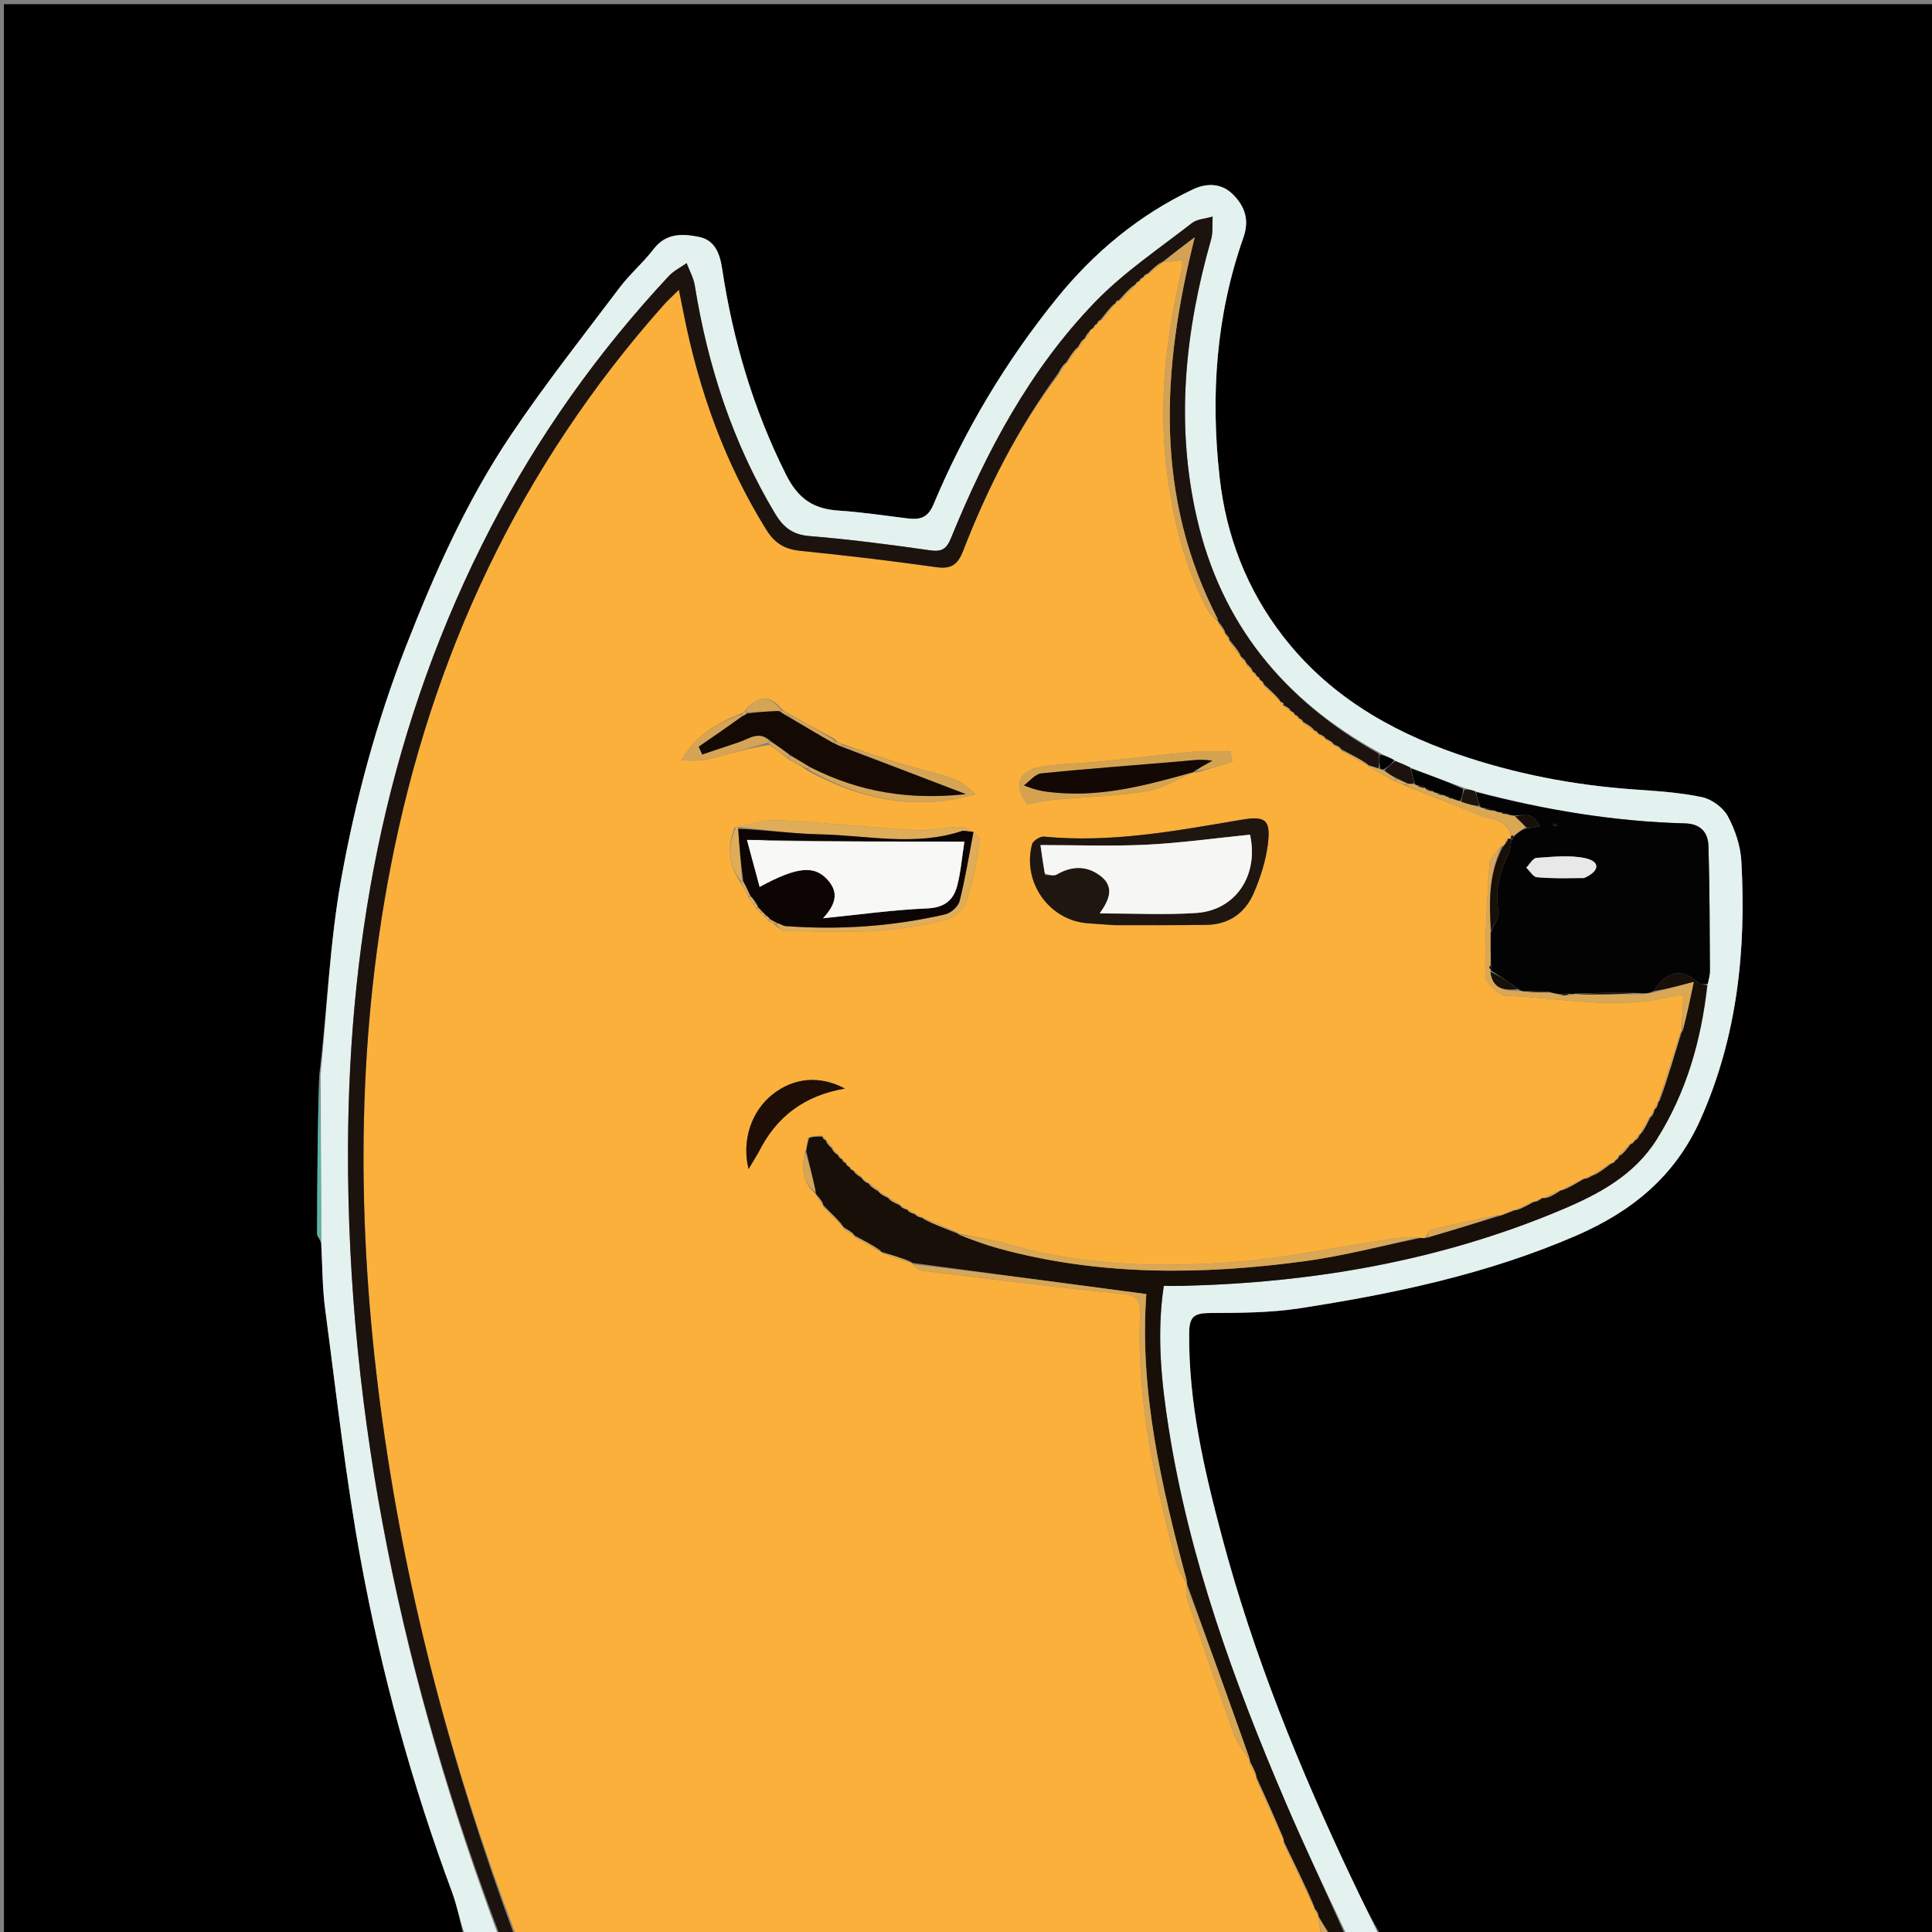 <svg version="1.1" id="Layer_1" xmlns="http://www.w3.org/2000/svg" xmlns:xlink="http://www.w3.org/1999/xlink" x="0px" y="0px"
	 width="100%" viewBox="0 0 500 500" enable-background="new 0 0 500 500" xml:space="preserve">
<rect x="0" y="0" width="500" height="500" fill="#808080" stroke="none"/>
<path fill="#000000" opacity="1" stroke="none" 
	d="
M120,501 
	C80.343,501 40.686,501 1.022,501 
	C1.015,334.384 1.015,167.768 1.015,1.076 
	C167.575,1.076 334.15,1.076 500.862,1.076 
	C500.862,167.667 500.862,334.333 500.862,501 
	C453.244,501 405.589,501 357.283,500.691 
	C354.37,495.674 352.089,490.977 349.85,486.259 
	C336.291,457.681 324.413,428.433 316.274,397.83 
	C311.669,380.516 307.566,363.04 307.752,344.874 
	C307.794,340.803 309.06,339.834 312.928,339.81 
	C320.713,339.762 328.596,339.774 336.258,338.595 
	C360.751,334.826 384.94,329.726 407.855,319.803 
	C422.236,313.576 433.509,304.504 440.116,289.643 
	C449.645,268.211 451.933,245.83 450.658,222.853 
	C450.439,218.89 449.041,214.725 447.142,211.22 
	C445.927,208.978 442.99,206.832 440.475,206.302 
	C434.707,205.085 428.736,204.722 422.826,204.304 
	C407.171,203.195 391.891,200.248 377.064,195.121 
	C359.313,188.981 343.605,179.659 331.967,164.565 
	C322.657,152.489 317.335,138.748 315.633,123.524 
	C313.271,102.396 314.7,81.651 321.769,61.542 
	C323.435,56.801 322.094,53.403 319.167,50.403 
	C316.278,47.442 312.435,47.256 308.705,49.025 
	C294.79,55.624 283.132,65.317 273.568,77.122 
	C260.411,93.362 249.676,111.255 241.576,130.581 
	C240.044,134.236 237.844,134.542 234.674,134.142 
	C228.793,133.401 222.915,132.537 217.007,132.14 
	C210.491,131.701 206.567,129.121 203.404,122.805 
	C194.912,105.85 189.682,88.069 186.871,69.461 
	C186.283,65.574 184.98,62.134 180.905,61.318 
	C176.697,60.475 172.391,60.242 169.174,64.452 
	C166.486,67.97 163.027,70.902 160.361,74.434 
	C150.784,87.125 140.907,99.63 132.063,112.822 
	C120.728,129.729 112.471,148.292 105.071,167.248 
	C97.454,186.761 92.005,206.939 88.316,227.43 
	C85.317,244.086 84.657,261.162 82.613,278.292 
	C82.188,292.119 82.095,305.705 82.076,319.292 
	C82.075,319.953 82.72,320.616 83.088,321.727 
	C83.446,327.789 83.436,333.447 84.176,339.005 
	C87.057,360.649 89.449,382.394 93.383,403.853 
	C98.743,433.085 106.618,461.733 116.981,489.65 
	C118.338,493.304 119.011,497.211 120,501 
z"/>
<path fill="#FAB03A" opacity="1" stroke="none" 
	d="
M342,501 
	C272.646,501 203.292,501 133.473,500.613 
	C116.535,456.059 104.599,410.744 98.46,363.954 
	C92.35,317.38 92.108,270.909 101.034,224.626 
	C111.609,169.797 134.47,120.898 171.699,78.989 
	C172.804,77.745 174.056,76.631 175.699,75 
	C176.27,77.85 176.63,79.643 176.989,81.437 
	C180.939,101.207 187.626,119.901 198.331,137.108 
	C200.494,140.584 203.065,142.138 207.075,142.545 
	C218.842,143.741 230.596,145.129 242.308,146.78 
	C246.199,147.329 247.868,146.141 249.264,142.539 
	C255.54,126.346 263.392,110.951 274.021,96.851 
	C274.887,95.844 275.374,94.843 275.904,93.905 
	C275.948,93.969 275.825,93.875 276.197,93.875 
	C277.347,92.542 278.125,91.209 278.934,89.923 
	C278.965,89.969 278.866,89.917 279.217,89.886 
	C279.908,89.122 280.247,88.389 280.66,87.683 
	C280.733,87.711 280.599,87.669 280.916,87.63 
	C281.489,87.044 281.745,86.498 282.072,85.735 
	C282.303,85.243 282.536,85.059 283.103,84.863 
	C283.532,84.438 283.699,84.116 283.877,83.842 
	C283.886,83.891 283.789,83.872 284.058,83.792 
	C284.488,83.39 284.648,83.067 284.835,82.829 
	C284.862,82.913 284.752,82.775 285.122,82.81 
	C286.494,81.434 287.496,80.023 288.532,78.613 
	C288.566,78.613 288.607,78.557 288.895,78.57 
	C289.325,78.258 289.467,77.933 289.733,77.646 
	C289.858,77.684 289.631,77.557 289.996,77.66 
	C291.469,76.406 292.577,75.048 293.813,73.699 
	C293.941,73.708 293.684,73.726 293.967,73.694 
	C294.428,73.347 294.605,73.032 294.812,72.774 
	C294.841,72.832 294.723,72.78 295,72.731 
	C295.462,72.374 295.647,72.066 295.848,71.808 
	C295.864,71.858 295.765,71.823 296.037,71.774 
	C296.514,71.432 296.718,71.139 296.934,70.895 
	C296.945,70.944 296.862,70.887 297.243,70.922 
	C298.678,69.888 299.732,68.818 300.905,67.804 
	C301.024,67.859 300.779,67.771 301.153,67.841 
	C302.996,67.705 304.464,67.5 305.925,67.296 
	C305.925,68.194 306.056,68.888 305.906,69.516 
	C301.823,86.69 299.77,103.975 301.965,121.662 
	C303.552,134.448 306.559,146.737 312.666,158.142 
	C313.231,159.197 314.429,159.911 315.244,160.877 
	C315.155,160.97 315.295,160.753 315.21,161.125 
	C315.805,162.296 316.484,163.095 317.108,163.928 
	C317.052,163.963 317.124,163.853 317.105,164.183 
	C317.514,164.924 317.942,165.336 318.233,165.875 
	C318.097,166.002 318.347,165.725 318.247,166.105 
	C319.161,167.608 320.176,168.733 321.129,169.918 
	C321.068,169.979 321.154,169.829 321.134,170.161 
	C321.575,170.821 322.035,171.149 322.511,171.521 
	C322.525,171.565 322.601,171.618 322.466,171.959 
	C322.972,172.796 323.613,173.294 324.207,173.829 
	C324.16,173.868 324.179,173.748 324.234,174.025 
	C324.599,174.487 324.909,174.674 325.171,174.878 
	C325.123,174.897 325.123,174.795 325.189,175.062 
	C325.545,175.536 325.835,175.743 326.085,175.952 
	C326.045,175.953 326.058,175.875 326.133,176.129 
	C326.485,176.587 326.762,176.791 327.017,176.998 
	C326.996,177.001 327.015,176.962 327.002,177.338 
	C328.462,178.98 329.935,180.245 331.363,181.534 
	C331.318,181.558 331.414,181.591 331.407,181.887 
	C331.737,182.311 332.074,182.44 332.201,182.686 
	C331.991,182.804 332.395,182.541 332.402,182.867 
	C332.96,183.451 333.509,183.71 334.032,183.983 
	C334.004,183.997 334.017,183.937 334.118,184.183 
	C334.518,184.6 334.818,184.772 335.079,184.951 
	C335.04,184.959 335.053,184.881 335.148,185.139 
	C335.557,185.561 335.872,185.725 336.138,185.898 
	C336.088,185.907 336.101,185.807 336.189,186.076 
	C336.605,186.498 336.934,186.651 337.195,186.809 
	C337.128,186.814 337.234,186.73 337.209,187.098 
	C338.151,187.96 339.117,188.454 340.05,188.967 
	C340.018,188.985 340.029,188.911 340.139,189.161 
	C340.568,189.564 340.887,189.717 341.148,189.881 
	C341.091,189.891 341.104,189.776 341.212,190.068 
	C341.874,190.582 342.43,190.803 342.991,191.012 
	C342.998,191 342.976,191.018 343.035,191.355 
	C343.83,192.013 344.565,192.333 345.22,192.741 
	C345.14,192.828 345.248,192.617 345.319,192.939 
	C345.972,193.471 346.554,193.682 347.086,193.924 
	C347.036,193.954 347.096,193.852 347.1,194.224 
	C349.425,195.715 351.747,196.835 354.041,197.977 
	C354.012,197.999 354.035,197.93 354.073,198.281 
	C356.392,199.775 358.674,200.917 361.178,202.292 
	C362.218,202.736 363.037,202.948 364.075,203.433 
	C370.537,206.134 376.826,208.453 383.003,211.036 
	C385.962,212.274 390.149,211.8 391.07,216.428 
	C391.043,216.624 391.023,217.019 390.834,217.025 
	C390.646,217.031 390.272,217.086 390.075,217.097 
	C389.768,217.175 389.562,217.244 389.564,217.308 
	C389.57,217.545 389.644,217.78 389.627,218.212 
	C389.413,218.654 389.206,218.832 388.579,218.997 
	C387.267,220.503 385.587,221.903 385.487,223.409 
	C384.842,233.139 384.241,242.898 384.401,252.634 
	C384.431,254.432 387.942,257.628 389.941,257.705 
	C404.059,258.248 418.202,261.482 432.342,257.946 
	C433.378,257.687 434.468,257.643 435.67,257.48 
	C435.488,261 435.328,264.086 435.153,267.127 
	C435.138,267.081 435.234,267.089 434.908,267.26 
	C432.793,273.354 431.004,279.278 429.195,285.154 
	C429.177,285.106 429.277,285.128 428.969,285.252 
	C428.521,285.986 428.38,286.594 428.162,287.12 
	C428.085,287.038 428.27,287.167 427.968,287.282 
	C427.495,287.99 427.325,288.582 427.115,289.11 
	C427.076,289.046 427.197,289.135 426.829,289.145 
	C425.848,290.562 425.234,291.968 424.584,293.407 
	C424.548,293.44 424.518,293.533 424.185,293.5 
	C423.618,294.037 423.385,294.607 423.116,295.133 
	C423.08,295.09 423.191,295.111 422.927,295.179 
	C422.456,295.533 422.248,295.819 422.037,296.066 
	C422.033,296.027 422.104,296.063 421.752,296.081 
	C420.624,297.105 419.848,298.111 419.057,299.08 
	C419.041,299.043 419.122,299.046 418.869,299.16 
	C418.47,299.601 418.325,299.928 418.167,300.204 
	C418.154,300.154 418.255,300.182 417.979,300.226 
	C417.49,300.56 417.276,300.849 417.052,301.094 
	C417.043,301.048 417.122,301.095 416.726,301.057 
	C414.955,302.099 413.58,303.18 412.102,304.215 
	C411.998,304.17 412.218,304.225 411.895,304.17 
	C411.055,304.444 410.537,304.772 410.021,305.063 
	C410.021,305.026 410.09,305.057 409.721,305.042 
	C407.576,306.043 405.799,307.059 404.015,308.042 
	C404.008,308.008 404.069,308.041 403.718,308.029 
	C402.238,308.663 401.109,309.31 399.786,309.997 
	C399.594,310.037 399.201,310.056 398.877,310.059 
	C398.037,310.396 397.522,310.731 397.007,311.034 
	C397.006,311.003 397.06,311.034 396.679,311.012 
	C394.902,311.741 393.505,312.493 392.092,313.196 
	C392.076,313.148 392.172,313.179 391.785,313.108 
	C390.442,313.538 389.487,314.037 388.466,314.571 
	C388.401,314.604 388.257,314.625 387.874,314.441 
	C381.74,315.579 375.977,316.86 370.254,318.294 
	C369.724,318.427 369.44,319.54 368.842,320.356 
	C368.324,320.468 368.005,320.421 367.217,320.266 
	C364.931,320.246 363.092,320.184 361.302,320.448 
	C346.741,322.594 332.254,325.76 317.618,326.749 
	C298.901,328.014 280.088,327.46 261.759,322.203 
	C257.196,320.894 252.458,320.196 247.858,319.198 
	C247.915,319.178 247.852,319.283 247.761,318.929 
	C244.705,317.463 241.739,316.352 238.821,315.219 
	C238.869,315.197 238.855,315.301 238.732,314.99 
	C237.995,314.536 237.38,314.393 236.818,314.224 
	C236.871,314.199 236.836,314.31 236.732,313.997 
	C236.032,313.502 235.435,313.32 234.881,313.121 
	C234.923,313.104 234.926,313.194 234.797,312.907 
	C234.097,312.422 233.526,312.223 232.974,312.01 
	C232.994,311.995 232.981,312.043 232.933,311.69 
	C231.883,310.921 230.883,310.505 229.926,310.061 
	C229.969,310.033 229.926,310.128 229.893,309.769 
	C229.107,309.14 228.353,308.869 227.553,308.564 
	C227.507,308.53 227.407,308.474 227.538,308.1 
	C226.686,307.258 225.702,306.79 224.771,306.213 
	C224.824,306.103 224.771,306.341 224.668,306.025 
	C224.174,305.534 223.783,305.358 223.269,305.171 
	C223.146,305.159 223.058,304.929 223.002,304.607 
	C222.271,303.871 221.598,303.456 220.955,303.025 
	C220.987,303.01 220.977,303.079 220.871,302.833 
	C220.458,302.416 220.152,302.246 219.891,302.071 
	C219.936,302.065 219.925,302.154 219.844,301.895 
	C219.469,301.439 219.175,301.243 218.92,301.044 
	C218.959,301.042 218.95,301.119 218.864,300.866 
	C218.49,300.418 218.201,300.224 217.948,300.023 
	C217.984,300.018 217.969,300.088 217.879,299.839 
	C217.499,299.402 217.209,299.214 216.954,299.018 
	C216.989,299.011 216.959,299.076 216.945,298.749 
	C216.455,298.134 215.979,297.848 215.478,297.514 
	C215.453,297.466 215.376,297.392 215.521,297.052 
	C215.024,296.213 214.381,295.715 213.779,295.184 
	C213.821,295.15 213.823,295.257 213.769,294.98 
	C213.408,294.509 213.101,294.316 212.85,294.114 
	C212.907,294.103 212.893,294.218 212.791,293.928 
	C211.503,293.82 210.317,294.003 209.082,294.561 
	C208.916,295.936 208.797,296.937 208.354,298.046 
	C207.379,302.23 207.566,306.06 211.114,308.923 
	C211.056,308.956 211.133,308.847 211.087,309.216 
	C211.737,310.362 212.433,311.139 213.081,311.954 
	C213.034,311.994 213.097,311.888 213.057,312.263 
	C214.804,314.277 216.592,315.915 218.326,317.641 
	C218.271,317.728 218.432,317.6 218.353,317.978 
	C219.257,318.823 220.241,319.29 221.124,319.764 
	C221.025,319.77 221.225,319.735 221.198,320.1 
	C223.472,321.628 225.774,322.791 228.044,323.97 
	C228.012,323.986 228.021,323.915 228.181,324.243 
	C230.94,325.339 233.54,326.107 236.096,326.902 
	C236.054,326.929 236.077,326.831 236.225,327.186 
	C237.045,327.987 237.679,328.746 238.394,328.833 
	C255.63,330.926 272.855,333.159 290.135,334.824 
	C294.165,335.212 295.222,336.331 295.059,340.112 
	C294.101,362.264 298.868,383.614 304.521,404.809 
	C305.005,406.623 306.314,408.216 307.194,409.918 
	C307.148,409.924 307.176,409.836 307.104,410.259 
	C307.065,411.674 306.861,412.747 307.167,413.646 
	C311.153,425.375 315.116,437.113 319.327,448.761 
	C320.219,451.228 322.079,453.345 323.48,455.648 
	C323.465,455.674 323.495,455.725 323.344,456.079 
	C323.867,457.589 324.542,458.745 325.166,459.918 
	C325.115,459.936 325.163,459.839 325.098,460.244 
	C327.378,465.77 329.722,470.891 332.167,476.091 
	C332.267,476.171 332.223,476.423 332.163,476.844 
	C334.825,482.792 337.546,488.319 340.201,493.879 
	C340.135,493.913 340.219,493.791 340.17,494.119 
	C340.497,494.924 340.874,495.4 341.196,495.89 
	C341.142,495.904 341.2,495.807 341.132,496.19 
	C341.376,498.049 341.688,499.525 342,501 
M196.138,235.497 
	C196.346,235.743 196.589,235.947 197.132,236.507 
	C197.343,236.749 197.587,236.951 198.133,237.507 
	C198.345,237.748 198.591,237.947 199.256,238.531 
	C199.78,238.751 200.305,238.971 201.129,239.889 
	C201.828,240.257 202.525,240.938 203.228,240.945 
	C211.145,241.024 219.082,241.344 226.973,240.89 
	C232.885,240.549 238.809,239.478 244.576,238.1 
	C246.646,237.605 249.264,235.6 249.915,233.697 
	C251.702,228.469 252.852,222.964 253.567,217.48 
	C253.696,216.492 250.611,214.156 248.91,214.049 
	C245.16,213.815 241.317,215.108 237.563,214.888 
	C225.507,214.18 213.484,212.88 201.426,212.231 
	C197.945,212.044 194.387,213.28 190.141,214.159 
	C188.075,219.141 188.541,223.818 191.926,228.855 
	C192.566,229.952 193.205,231.049 193.992,232.695 
	C194.315,233.145 194.637,233.595 195.188,234.459 
	C195.376,234.717 195.606,234.929 196.138,235.497 
M204.304,196.642 
	C205.847,197.452 207.39,198.263 209.319,199.648 
	C222.917,206.9 237.081,210.04 252.473,205.528 
	C250.639,203.688 248.676,202.213 246.467,201.44 
	C242.596,200.086 238.553,199.232 234.621,198.042 
	C229.101,196.371 223.617,194.583 217.71,192.457 
	C217.194,192.245 216.679,192.033 215.933,191.178 
	C211.991,189.073 208.048,186.968 203.709,184.469 
	C203.204,184.24 202.699,184.01 201.953,183.089 
	C198.556,179.275 195.654,180.541 192.551,184.194 
	C192.293,184.38 192.07,184.601 191.153,184.942 
	C185.201,187.336 179.872,190.537 176.408,196.674 
	C179.204,197.024 181.821,196.864 184.321,196.236 
	C189.199,195.012 194.012,193.525 199.051,192.789 
	C200.682,193.882 202.313,194.974 204.304,196.642 
M309.669,199.934 
	C312.745,199.008 315.822,198.082 318.898,197.156 
	C318.76,196.261 318.622,195.365 318.483,194.47 
	C315.371,194.47 312.239,194.237 309.152,194.515 
	C301.247,195.228 293.367,196.216 285.468,197 
	C280.196,197.523 274.864,197.593 269.64,198.396 
	C263.483,199.342 262.198,203.402 265.808,208.115 
	C268.27,207.707 270.48,207.199 272.719,206.994 
	C280.792,206.252 288.946,206.056 296.923,204.751 
	C301.062,204.074 304.892,201.504 308.937,199.837 
	C308.937,199.837 308.866,199.796 309.669,199.934 
M288.806,239.468 
	C296.623,239.437 304.442,239.463 312.258,239.356 
	C318.02,239.277 322.213,236.294 324.428,231.221 
	C326.194,227.174 327.59,222.787 328.131,218.424 
	C328.919,212.075 327.424,211.112 321.262,212.154 
	C304.359,215.011 287.486,218.214 270.175,216.509 
	C269.187,216.411 267.338,217.594 267.099,218.501 
	C264.51,228.295 271.502,238.155 281.396,238.933 
	C283.554,239.102 285.715,239.233 288.806,239.468 
M196.442,297.994 
	C200.91,288.948 208.176,283.52 218.66,281.724 
	C212.138,278.212 205.382,278.916 199.944,283.225 
	C194.437,287.587 191.908,295.14 193.726,302.569 
	C194.627,301.067 195.36,299.844 196.442,297.994 
z"/>
<path fill="#E3F1EF" opacity="1" stroke="none" 
	d="
M82.96,278.052 
	C84.657,261.162 85.317,244.086 88.316,227.43 
	C92.005,206.939 97.454,186.761 105.071,167.248 
	C112.471,148.292 120.728,129.729 132.063,112.822 
	C140.907,99.63 150.784,87.125 160.361,74.434 
	C163.027,70.902 166.486,67.97 169.174,64.452 
	C172.391,60.242 176.697,60.475 180.905,61.318 
	C184.98,62.134 186.283,65.574 186.871,69.461 
	C189.682,88.069 194.912,105.85 203.404,122.805 
	C206.567,129.121 210.491,131.701 217.007,132.14 
	C222.915,132.537 228.793,133.401 234.674,134.142 
	C237.844,134.542 240.044,134.236 241.576,130.581 
	C249.676,111.255 260.411,93.362 273.568,77.122 
	C283.132,65.317 294.79,55.624 308.705,49.025 
	C312.435,47.256 316.278,47.442 319.167,50.403 
	C322.094,53.403 323.435,56.801 321.769,61.542 
	C314.7,81.651 313.271,102.396 315.633,123.524 
	C317.335,138.748 322.657,152.489 331.967,164.565 
	C343.605,179.659 359.313,188.981 377.064,195.121 
	C391.891,200.248 407.171,203.195 422.826,204.304 
	C428.736,204.722 434.707,205.085 440.475,206.302 
	C442.99,206.832 445.927,208.978 447.142,211.22 
	C449.041,214.725 450.439,218.89 450.658,222.853 
	C451.933,245.83 449.645,268.211 440.116,289.643 
	C433.509,304.504 422.236,313.576 407.855,319.803 
	C384.94,329.726 360.751,334.826 336.258,338.595 
	C328.596,339.774 320.713,339.762 312.928,339.81 
	C309.06,339.834 307.794,340.803 307.752,344.874 
	C307.566,363.04 311.669,380.516 316.274,397.83 
	C324.413,428.433 336.291,457.681 349.85,486.259 
	C352.089,490.977 354.37,495.674 356.816,500.691 
	C354.3,501 351.6,501 348.488,500.635 
	C342.972,489.07 337.648,477.964 332.804,466.653 
	C319.408,435.374 307.791,403.503 302.462,369.702 
	C300.549,357.572 299.304,345.364 301.187,332.789 
	C302.958,332.789 304.434,332.82 305.909,332.785 
	C339.843,331.975 372.816,326.304 404.237,313.05 
	C413.822,309.007 422.921,304.136 428.732,294.923 
	C436.435,282.71 440.284,269.231 441.966,254.589 
	C442.26,253.195 442.535,252.207 442.528,251.221 
	C442.454,240.458 442.478,229.691 442.145,218.936 
	C442.038,215.5 440.171,213.198 436.095,213.092 
	C417.741,212.616 399.747,209.601 381.753,204.779 
	C380.67,204.393 379.835,204.217 378.701,203.832 
	C373.992,202.05 369.584,200.477 364.968,198.64 
	C363.514,197.904 362.268,197.433 360.811,196.713 
	C359.406,195.958 358.211,195.451 356.818,194.668 
	C332.176,181.136 316.032,161.416 309.75,134.066 
	C304.157,109.712 306.663,85.765 313.417,62.02 
	C313.951,60.143 313.709,58.046 313.828,56.052 
	C312.011,56.595 309.83,56.67 308.436,57.757 
	C299.937,64.382 290.828,70.474 283.397,78.168 
	C266.522,95.64 255.258,116.838 246.151,139.186 
	C245.003,142.002 243.826,142.871 240.707,142.424 
	C230.322,140.937 219.903,139.585 209.452,138.73 
	C205.053,138.37 202.662,136.39 200.553,132.861 
	C189.633,114.589 183.174,94.792 179.806,73.872 
	C179.486,71.885 178.418,70.018 177.697,68.096 
	C176.143,69.206 174.348,70.091 173.071,71.459 
	C154.789,91.054 139.384,112.707 127.033,136.498 
	C100.906,186.821 90.264,240.778 90.063,297.026 
	C89.81,367.505 104.452,435.217 129,501 
	C126.3,501 123.6,501 120.45,501 
	C119.011,497.211 118.338,493.304 116.981,489.65 
	C106.618,461.733 98.743,433.085 93.383,403.853 
	C89.449,382.394 87.057,360.649 84.176,339.005 
	C83.436,333.447 83.446,327.789 83.144,321.235 
	C83.105,306.213 83.032,292.133 82.96,278.052 
z"/>
<path fill="#1C130E" opacity="1" stroke="none" 
	d="
M129.4,501 
	C104.452,435.217 89.81,367.505 90.063,297.026 
	C90.264,240.778 100.906,186.821 127.033,136.498 
	C139.384,112.707 154.789,91.054 173.071,71.459 
	C174.348,70.091 176.143,69.206 177.697,68.096 
	C178.418,70.018 179.486,71.885 179.806,73.872 
	C183.174,94.792 189.633,114.589 200.553,132.861 
	C202.662,136.39 205.053,138.37 209.452,138.73 
	C219.903,139.585 230.322,140.937 240.707,142.424 
	C243.826,142.871 245.003,142.002 246.151,139.186 
	C255.258,116.838 266.522,95.64 283.397,78.168 
	C290.828,70.474 299.937,64.382 308.436,57.757 
	C309.83,56.67 312.011,56.595 313.828,56.052 
	C313.709,58.046 313.951,60.143 313.417,62.02 
	C306.663,85.765 304.157,109.712 309.75,134.066 
	C316.032,161.416 332.176,181.136 356.811,195.059 
	C357.007,196.766 357.013,197.807 356.701,198.831 
	C355.601,198.52 354.818,198.225 354.035,197.93 
	C354.035,197.93 354.012,197.999 353.842,197.706 
	C351.479,196.225 349.288,195.039 347.096,193.852 
	C347.096,193.852 347.036,193.954 346.939,193.664 
	C346.311,193.122 345.78,192.869 345.248,192.617 
	C345.248,192.617 345.14,192.828 345.074,192.486 
	C344.331,191.769 343.654,191.394 342.976,191.018 
	C342.976,191.018 342.998,191 342.834,190.763 
	C342.148,190.276 341.626,190.026 341.104,189.776 
	C341.104,189.776 341.091,189.891 341.043,189.628 
	C340.672,189.213 340.351,189.062 340.029,188.911 
	C340.029,188.911 340.018,188.985 339.907,188.691 
	C338.942,187.841 338.088,187.286 337.234,186.73 
	C337.234,186.73 337.128,186.814 337.098,186.549 
	C336.746,186.125 336.424,185.966 336.101,185.807 
	C336.101,185.807 336.088,185.907 336.044,185.64 
	C335.684,185.209 335.369,185.045 335.053,184.881 
	C335.053,184.881 335.04,184.959 335.002,184.689 
	C334.648,184.258 334.333,184.097 334.017,183.937 
	C334.017,183.937 334.004,183.997 333.92,183.716 
	C333.356,183.137 332.875,182.839 332.395,182.541 
	C332.395,182.541 331.991,182.804 332.112,182.455 
	C332.038,181.812 331.765,181.64 331.414,181.591 
	C331.414,181.591 331.318,181.558 331.241,181.248 
	C329.781,179.612 328.398,178.287 327.015,176.962 
	C327.015,176.962 326.996,177.001 326.955,176.737 
	C326.629,176.274 326.344,176.074 326.058,175.875 
	C326.058,175.875 326.045,175.953 326.016,175.684 
	C325.699,175.209 325.411,175.002 325.123,174.795 
	C325.123,174.795 325.123,174.897 325.089,174.619 
	C324.763,174.143 324.471,173.946 324.179,173.748 
	C324.179,173.748 324.16,173.868 324.142,173.552 
	C323.616,172.696 323.109,172.157 322.601,171.618 
	C322.601,171.618 322.525,171.565 322.421,171.259 
	C321.929,170.579 321.542,170.204 321.154,169.829 
	C321.154,169.829 321.068,169.979 321.059,169.604 
	C320.149,168.062 319.248,166.894 318.347,165.725 
	C318.347,165.725 318.097,166.002 318.176,165.583 
	C317.878,164.726 317.501,164.29 317.124,163.853 
	C317.124,163.853 317.052,163.963 317.06,163.618 
	C316.477,162.432 315.886,161.593 315.295,160.753 
	C315.295,160.753 315.155,160.97 315.186,160.515 
	C298.776,128.554 300.544,95.798 309.201,61.395 
	C305.724,64.027 303.251,65.899 300.779,67.771 
	C300.779,67.771 301.024,67.859 300.594,67.882 
	C299.063,68.899 297.963,69.893 296.862,70.887 
	C296.862,70.887 296.945,70.944 296.67,70.96 
	C296.185,71.259 295.975,71.541 295.765,71.823 
	C295.765,71.823 295.864,71.858 295.589,71.883 
	C295.116,72.199 294.92,72.49 294.723,72.78 
	C294.723,72.78 294.841,72.832 294.558,72.855 
	C294.079,73.161 293.881,73.443 293.684,73.726 
	C293.684,73.726 293.941,73.708 293.514,73.807 
	C291.934,75.124 290.783,76.34 289.631,77.557 
	C289.631,77.557 289.858,77.684 289.504,77.729 
	C288.857,77.957 288.676,78.218 288.607,78.557 
	C288.607,78.557 288.566,78.613 288.254,78.749 
	C286.879,80.181 285.816,81.478 284.752,82.775 
	C284.752,82.775 284.862,82.913 284.58,82.926 
	C284.129,83.25 283.959,83.561 283.789,83.872 
	C283.789,83.872 283.886,83.891 283.618,83.947 
	C283.18,84.324 283.011,84.645 282.842,84.966 
	C282.536,85.059 282.303,85.243 281.809,85.86 
	C281.184,86.691 280.891,87.18 280.599,87.669 
	C280.599,87.669 280.733,87.711 280.395,87.815 
	C279.66,88.585 279.263,89.251 278.866,89.917 
	C278.866,89.917 278.965,89.969 278.643,90.065 
	C277.49,91.398 276.658,92.636 275.825,93.875 
	C275.825,93.875 275.948,93.969 275.626,94.061 
	C274.75,95.055 274.195,95.956 273.641,96.857 
	C263.392,110.951 255.54,126.346 249.264,142.539 
	C247.868,146.141 246.199,147.329 242.308,146.78 
	C230.596,145.129 218.842,143.741 207.075,142.545 
	C203.065,142.138 200.494,140.584 198.331,137.108 
	C187.626,119.901 180.939,101.207 176.989,81.437 
	C176.63,79.643 176.27,77.85 175.699,75 
	C174.056,76.631 172.804,77.745 171.699,78.989 
	C134.47,120.898 111.609,169.797 101.034,224.626 
	C92.108,270.909 92.35,317.38 98.46,363.954 
	C104.599,410.744 116.535,456.059 133.004,500.613 
	C131.933,501 130.867,501 129.4,501 
z"/>
<path fill="#180F09" opacity="1" stroke="none" 
	d="
M441.815,254.994 
	C440.284,269.231 436.435,282.71 428.732,294.923 
	C422.921,304.136 413.822,309.007 404.237,313.05 
	C372.816,326.304 339.843,331.975 305.909,332.785 
	C304.434,332.82 302.958,332.789 301.187,332.789 
	C299.304,345.364 300.549,357.572 302.462,369.702 
	C307.791,403.503 319.408,435.374 332.804,466.653 
	C337.648,477.964 342.972,489.07 348.038,500.635 
	C346.933,501 345.867,501 344.281,500.69 
	C342.908,498.855 342.054,497.331 341.2,495.807 
	C341.2,495.807 341.142,495.904 341.173,495.585 
	C340.876,494.775 340.548,494.283 340.219,493.791 
	C340.219,493.791 340.135,493.913 340.149,493.514 
	C337.516,487.551 334.869,481.987 332.223,476.423 
	C332.223,476.423 332.267,476.171 332.146,475.717 
	C329.737,470.121 327.45,464.98 325.163,459.839 
	C325.163,459.839 325.115,459.936 325.152,459.583 
	C324.624,458.062 324.059,456.894 323.495,455.725 
	C323.495,455.725 323.465,455.674 323.427,455.28 
	C317.984,439.87 312.58,424.853 307.176,409.836 
	C307.176,409.836 307.148,409.924 307.206,409.512 
	C300.52,384.544 294.85,359.831 296.666,334.909 
	C276.18,332.177 256.129,329.504 236.077,326.831 
	C236.077,326.831 236.054,326.929 235.877,326.62 
	C233.14,325.512 230.581,324.713 228.021,323.915 
	C228.021,323.915 228.012,323.986 227.891,323.667 
	C225.588,322.144 223.407,320.94 221.225,319.735 
	C221.225,319.735 221.025,319.77 220.977,319.5 
	C220.098,318.686 219.265,318.143 218.432,317.6 
	C218.432,317.6 218.271,317.728 218.182,317.356 
	C216.428,315.286 214.763,313.587 213.097,311.888 
	C213.097,311.888 213.034,311.994 213.029,311.644 
	C212.393,310.479 211.763,309.663 211.133,308.847 
	C211.133,308.847 211.056,308.956 211.075,308.536 
	C210.289,304.723 209.484,301.33 208.679,297.937 
	C208.797,296.937 208.916,295.936 209.455,294.452 
	C210.882,294.051 211.888,294.135 212.893,294.218 
	C212.893,294.218 212.907,294.103 212.928,294.378 
	C213.241,294.854 213.532,295.056 213.823,295.257 
	C213.823,295.257 213.821,295.15 213.844,295.46 
	C214.37,296.311 214.873,296.852 215.376,297.392 
	C215.376,297.392 215.453,297.466 215.58,297.768 
	C216.124,298.405 216.541,298.74 216.959,299.076 
	C216.959,299.076 216.989,299.011 217.028,299.28 
	C217.367,299.728 217.668,299.908 217.969,300.088 
	C217.969,300.088 217.984,300.018 218.019,300.286 
	C218.353,300.743 218.651,300.931 218.95,301.119 
	C218.95,301.119 218.959,301.042 218.996,301.308 
	C219.33,301.768 219.627,301.961 219.925,302.154 
	C219.925,302.154 219.936,302.065 219.982,302.33 
	C220.344,302.757 220.661,302.918 220.977,303.079 
	C220.977,303.079 220.987,303.01 221.068,303.3 
	C221.785,304.036 222.422,304.482 223.058,304.929 
	C223.058,304.929 223.146,305.159 223.408,305.459 
	C224.037,305.952 224.404,306.146 224.771,306.341 
	C224.771,306.341 224.824,306.103 224.918,306.469 
	C225.811,307.382 226.609,307.928 227.407,308.474 
	C227.407,308.474 227.507,308.53 227.719,308.797 
	C228.596,309.418 229.261,309.773 229.926,310.128 
	C229.926,310.128 229.969,310.033 230.082,310.337 
	C231.123,311.109 232.052,311.576 232.981,312.043 
	C232.981,312.043 232.994,311.995 233.127,312.272 
	C233.815,312.764 234.371,312.979 234.926,313.194 
	C234.926,313.194 234.923,313.104 235.036,313.384 
	C235.711,313.879 236.273,314.095 236.836,314.31 
	C236.836,314.31 236.871,314.199 236.994,314.476 
	C237.696,314.936 238.276,315.119 238.855,315.301 
	C238.855,315.301 238.869,315.197 239.028,315.499 
	C242.075,316.962 244.963,318.122 247.852,319.283 
	C247.852,319.283 247.915,319.178 248.096,319.469 
	C251.59,320.857 254.863,322.103 258.224,323.029 
	C284.373,330.236 310.903,329.979 337.475,326.416 
	C347.633,325.053 357.621,322.426 367.687,320.375 
	C368.005,320.421 368.324,320.468 369.245,320.366 
	C375.984,318.354 382.12,316.489 388.257,314.625 
	C388.257,314.625 388.401,314.604 388.77,314.435 
	C390.149,313.903 391.161,313.541 392.172,313.179 
	C392.172,313.179 392.076,313.148 392.448,313.192 
	C394.233,312.502 395.646,311.768 397.06,311.034 
	C397.06,311.034 397.006,311.003 397.337,311.022 
	C398.18,310.713 398.69,310.385 399.201,310.056 
	C399.201,310.056 399.594,310.037 400.127,310.08 
	C401.796,309.428 402.932,308.735 404.069,308.041 
	C404.069,308.041 404.008,308.008 404.376,308.024 
	C406.526,307.046 408.308,306.052 410.09,305.057 
	C410.09,305.057 410.021,305.026 410.336,305.034 
	C411.172,304.77 411.695,304.498 412.218,304.225 
	C412.218,304.225 411.998,304.17 412.434,304.155 
	C414.287,303.125 415.705,302.11 417.122,301.095 
	C417.122,301.095 417.043,301.048 417.322,301.036 
	C417.819,300.743 418.037,300.462 418.255,300.182 
	C418.255,300.182 418.154,300.154 418.421,300.099 
	C418.833,299.712 418.977,299.379 419.122,299.046 
	C419.122,299.046 419.041,299.043 419.383,299.016 
	C420.518,298.014 421.311,297.038 422.104,296.063 
	C422.104,296.063 422.033,296.027 422.301,295.99 
	C422.777,295.673 422.984,295.392 423.191,295.111 
	C423.191,295.111 423.08,295.09 423.378,295.027 
	C423.957,294.487 424.237,294.01 424.518,293.533 
	C424.518,293.533 424.548,293.44 424.83,293.223 
	C425.807,291.715 426.502,290.425 427.197,289.135 
	C427.197,289.135 427.076,289.046 427.363,288.939 
	C427.857,288.277 428.064,287.722 428.27,287.167 
	C428.27,287.167 428.085,287.038 428.405,286.94 
	C428.91,286.27 429.093,285.699 429.277,285.128 
	C429.277,285.128 429.177,285.106 429.479,284.94 
	C431.599,278.879 433.416,272.984 435.234,267.089 
	C435.234,267.089 435.138,267.081 435.431,266.861 
	C436.587,262.521 437.45,258.401 438.345,254.127 
	C434.485,255.14 431.232,255.995 427.996,256.49 
	C431.325,251.066 435.376,250.475 439.562,254.345 
	C440.074,254.819 441.052,254.79 441.815,254.994 
z"/>
<path fill="#D6A555" opacity="1" stroke="none" 
	d="
M341.132,496.19 
	C342.054,497.331 342.908,498.855 343.881,500.69 
	C343.556,501 343.111,501 342.333,501 
	C341.688,499.525 341.376,498.049 341.132,496.19 
z"/>
<path fill="#5BB5A6" opacity="1" stroke="none" 
	d="
M82.613,278.292 
	C83.032,292.133 83.105,306.213 83.121,320.786 
	C82.72,320.616 82.075,319.953 82.076,319.292 
	C82.095,305.705 82.188,292.119 82.613,278.292 
z"/>
<path fill="#1F160F" opacity="1" stroke="none" 
	d="
M288.34,239.425 
	C285.715,239.233 283.554,239.102 281.396,238.933 
	C271.502,238.155 264.51,228.295 267.099,218.501 
	C267.338,217.594 269.187,216.411 270.175,216.509 
	C287.486,218.214 304.359,215.011 321.262,212.154 
	C327.424,211.112 328.919,212.075 328.131,218.424 
	C327.59,222.787 326.194,227.174 324.428,231.221 
	C322.213,236.294 318.02,239.277 312.258,239.356 
	C304.442,239.463 296.623,239.437 288.34,239.425 
M270.509,226.469 
	C271.525,226.434 272.744,226.753 273.521,226.305 
	C277.379,224.08 281.174,223.966 284.73,226.624 
	C288.487,229.431 287.174,232.818 284.59,236.384 
	C293.416,236.384 301.553,236.821 309.623,236.274 
	C319.818,235.583 325.824,226.496 323.508,216.004 
	C314.622,216.901 305.728,218.156 296.794,218.601 
	C287.757,219.052 278.681,218.7 269.274,218.7 
	C269.704,221.74 269.983,223.708 270.509,226.469 
z"/>
<path fill="#DFAC58" opacity="1" stroke="none" 
	d="
M190.864,213.863 
	C194.387,213.28 197.945,212.044 201.426,212.231 
	C213.484,212.88 225.507,214.18 237.563,214.888 
	C241.317,215.108 245.16,213.815 248.91,214.049 
	C250.611,214.156 253.696,216.492 253.567,217.48 
	C252.852,222.964 251.702,228.469 249.915,233.697 
	C249.264,235.6 246.646,237.605 244.576,238.1 
	C238.809,239.478 232.885,240.549 226.973,240.89 
	C219.082,241.344 211.145,241.024 203.228,240.945 
	C202.525,240.938 201.828,240.257 201.03,239.481 
	C200.932,239.073 201.036,238.956 201.455,239.005 
	C202.319,239.266 202.754,239.633 203.213,239.668 
	C217.156,240.71 230.977,239.776 244.598,236.643 
	C246.076,236.303 247.991,234.609 248.345,233.201 
	C249.817,227.353 250.768,221.373 251.939,215.288 
	C249.96,215.12 249.409,214.915 248.974,215.06 
	C236.779,219.112 224.399,216.169 212.114,215.921 
	C205.107,215.78 198.117,214.75 191.056,214.055 
	C190.992,213.991 190.864,213.863 190.864,213.863 
z"/>
<path fill="#D5A350" opacity="1" stroke="none" 
	d="
M308.863,199.789 
	C304.892,201.504 301.062,204.074 296.923,204.751 
	C288.946,206.056 280.792,206.252 272.719,206.994 
	C270.48,207.199 268.27,207.707 265.808,208.115 
	C262.198,203.402 263.483,199.342 269.64,198.396 
	C274.864,197.593 280.196,197.523 285.468,197 
	C293.367,196.216 301.247,195.228 309.152,194.515 
	C312.239,194.237 315.371,194.47 318.483,194.47 
	C318.622,195.365 318.76,196.261 318.898,197.156 
	C315.822,198.082 312.745,199.008 309.5,199.615 
	C310.806,198.492 312.281,197.69 313.756,196.887 
	C310.847,196.351 308.334,196.8 305.801,197.017 
	C293.7,198.052 281.582,198.92 269.501,200.143 
	C267.912,200.304 266.496,202.167 265,203.242 
	C268.42,204.727 270.983,204.949 273.547,205.172 
	C285.755,206.234 297.315,203.054 308.863,199.789 
z"/>
<path fill="#D6A555" opacity="1" stroke="none" 
	d="
M236.225,327.186 
	C256.129,329.504 276.18,332.177 296.666,334.909 
	C294.85,359.831 300.52,384.544 307.252,409.506 
	C306.314,408.216 305.005,406.623 304.521,404.809 
	C298.868,383.614 294.101,362.264 295.059,340.112 
	C295.222,336.331 294.165,335.212 290.135,334.824 
	C272.855,333.159 255.63,330.926 238.394,328.833 
	C237.679,328.746 237.045,327.987 236.225,327.186 
z"/>
<path fill="#DAA755" opacity="1" stroke="none" 
	d="
M367.217,320.266 
	C357.621,322.426 347.633,325.053 337.475,326.416 
	C310.903,329.979 284.373,330.236 258.224,323.029 
	C254.863,322.103 251.59,320.857 248.038,319.488 
	C252.458,320.196 257.196,320.894 261.759,322.203 
	C280.088,327.46 298.901,328.014 317.618,326.749 
	C332.254,325.76 346.741,322.594 361.302,320.448 
	C363.092,320.184 364.931,320.246 367.217,320.266 
z"/>
<path fill="#D3A256" opacity="1" stroke="none" 
	d="
M301.153,67.841 
	C303.251,65.899 305.724,64.027 309.201,61.395 
	C300.544,95.798 298.776,128.554 315.276,160.422 
	C314.429,159.911 313.231,159.197 312.666,158.142 
	C306.559,146.737 303.552,134.448 301.965,121.662 
	C299.77,103.975 301.823,86.69 305.906,69.516 
	C306.056,68.888 305.925,68.194 305.925,67.296 
	C304.464,67.5 302.996,67.705 301.153,67.841 
z"/>
<path fill="#1F0E05" opacity="1" stroke="none" 
	d="
M196.267,298.308 
	C195.36,299.844 194.627,301.067 193.726,302.569 
	C191.908,295.14 194.437,287.587 199.944,283.225 
	C205.382,278.916 212.138,278.212 218.66,281.724 
	C208.176,283.52 200.91,288.948 196.267,298.308 
z"/>
<path fill="#DAA755" opacity="1" stroke="none" 
	d="
M427.979,256.849 
	C431.232,255.995 434.485,255.14 438.345,254.127 
	C437.45,258.401 436.587,262.521 435.446,266.906 
	C435.328,264.086 435.488,261 435.67,257.48 
	C434.468,257.643 433.378,257.687 432.342,257.946 
	C418.202,261.482 404.059,258.248 389.941,257.705 
	C387.942,257.628 384.431,254.432 384.401,252.634 
	C384.241,242.898 384.842,233.139 385.487,223.409 
	C385.587,221.903 387.267,220.503 388.492,219.361 
	C385.151,226.415 385.417,233.688 385.779,241.419 
	C385.745,244.465 385.804,247.079 385.706,249.849 
	C385.512,250.147 385.412,250.312 385.453,250.426 
	C385.544,250.682 385.707,250.912 385.876,251.074 
	C385.911,250.996 385.806,251.131 385.719,251.514 
	C386.317,256.182 389.541,256.34 393.116,256.481 
	C393.947,256.594 394.522,256.571 395.499,256.677 
	C397.593,256.822 399.285,256.837 401.332,256.955 
	C402.422,257.146 403.156,257.233 404.037,257.545 
	C404.84,257.684 405.497,257.599 406.406,257.474 
	C406.977,257.337 407.298,257.24 408.014,257.332 
	C413.635,257.422 418.859,257.323 424.474,257.294 
	C425.903,257.192 426.941,257.021 427.979,256.849 
z"/>
<path fill="#D5A454" opacity="1" stroke="none" 
	d="
M218.118,192.846 
	C223.617,194.583 229.101,196.371 234.621,198.042 
	C238.553,199.232 242.596,200.086 246.467,201.44 
	C248.676,202.213 250.639,203.688 252.473,205.528 
	C237.081,210.04 222.917,206.9 209.25,199.211 
	C209.181,198.774 209.427,198.474 209.769,198.586 
	C222.462,205.068 235.517,207.077 249.975,205.523 
	C238.714,201.209 228.272,197.208 217.903,193.118 
	C217.975,193.028 218.118,192.846 218.118,192.846 
z"/>
<path fill="#D5A454" opacity="1" stroke="none" 
	d="
M198.853,192.147 
	C194.012,193.525 189.199,195.012 184.321,196.236 
	C181.821,196.864 179.204,197.024 176.408,196.674 
	C179.872,190.537 185.201,187.336 191.59,184.984 
	C192.027,185.025 192.176,185.192 191.968,185.459 
	C188.118,188.23 184.476,190.732 180.834,193.235 
	C181.129,193.909 181.425,194.582 181.72,195.255 
	C184.905,194.189 188.085,193.111 191.275,192.062 
	C193.889,191.202 196.458,188.927 199.13,191.849 
	C199.038,191.949 198.853,192.147 198.853,192.147 
z"/>
<path fill="#D6A555" opacity="1" stroke="none" 
	d="
M307.104,410.259 
	C312.58,424.853 317.984,439.87 323.441,455.255 
	C322.079,453.345 320.219,451.228 319.327,448.761 
	C315.116,437.113 311.153,425.375 307.167,413.646 
	C306.861,412.747 307.065,411.674 307.104,410.259 
z"/>
<path fill="#DAA755" opacity="1" stroke="none" 
	d="
M391.096,216.233 
	C390.149,211.8 385.962,212.274 383.003,211.036 
	C376.826,208.453 370.537,206.134 364.153,203.341 
	C364.011,202.975 364.166,202.79 364.475,202.812 
	C365.192,202.867 365.6,202.9 366.151,203.047 
	C366.293,203.161 366.657,203.171 366.874,203.413 
	C367.713,203.805 368.335,203.954 368.965,204.057 
	C368.973,204.011 368.913,204.083 369.096,204.318 
	C369.85,204.677 370.42,204.801 371.145,205.045 
	C371.3,205.164 371.692,205.162 371.918,205.39 
	C372.761,205.736 373.378,205.854 374.131,206.085 
	C374.267,206.197 374.62,206.177 374.786,206.387 
	C375.296,206.656 375.638,206.715 376.288,206.917 
	C377.038,207.133 377.482,207.206 378.178,207.5 
	C379.951,208.11 381.47,208.499 383.195,208.998 
	C383.4,209.108 383.863,209.074 384.122,209.287 
	C385.252,209.653 386.123,209.805 387.215,210.087 
	C387.769,210.221 388.104,210.226 388.641,210.439 
	C389.222,210.68 389.6,210.714 390.285,210.864 
	C391.028,211.005 391.463,211.031 392.122,211.293 
	C393.235,212.365 394.124,213.201 394.708,214.118 
	C393.609,214.858 392.815,215.517 391.789,216.179 
	C391.557,216.182 391.096,216.233 391.096,216.233 
z"/>
<path fill="#180F09" opacity="1" stroke="none" 
	d="
M385.871,240.987 
	C385.417,233.688 385.151,226.415 388.855,219.305 
	C389.206,218.832 389.413,218.654 389.832,218.017 
	C390.16,217.446 390.216,217.266 390.272,217.086 
	C390.272,217.086 390.646,217.031 390.891,217.063 
	C391.136,217.096 391.247,217.173 391.174,217.553 
	C390.918,218.892 390.932,219.947 390.52,220.795 
	C388.208,225.563 386.783,230.363 387.833,235.828 
	C388.129,237.365 386.576,239.257 385.871,240.987 
z"/>
<path fill="#DAA755" opacity="1" stroke="none" 
	d="
M387.874,314.441 
	C382.12,316.489 375.984,318.354 369.444,320.208 
	C369.44,319.54 369.724,318.427 370.254,318.294 
	C375.977,316.86 381.74,315.579 387.874,314.441 
z"/>
<path fill="#D6A555" opacity="1" stroke="none" 
	d="
M332.163,476.844 
	C334.869,481.987 337.516,487.551 340.215,493.481 
	C337.546,488.319 334.825,482.792 332.163,476.844 
z"/>
<path fill="#DAA755" opacity="1" stroke="none" 
	d="
M434.908,267.26 
	C433.416,272.984 431.599,278.879 429.498,284.988 
	C431.004,279.278 432.793,273.354 434.908,267.26 
z"/>
<path fill="#D6A555" opacity="1" stroke="none" 
	d="
M325.098,460.244 
	C327.45,464.98 329.737,470.121 332.046,475.637 
	C329.722,470.891 327.378,465.77 325.098,460.244 
z"/>
<path fill="#DFAC58" opacity="1" stroke="none" 
	d="
M191.826,228.156 
	C188.541,223.818 188.075,219.141 190.502,214.011 
	C190.864,213.863 190.992,213.991 190.992,214.443 
	C191.361,219.237 191.73,223.579 192.03,227.98 
	C191.962,228.039 191.826,228.156 191.826,228.156 
z"/>
<path fill="#D5A454" opacity="1" stroke="none" 
	d="
M204.106,184.864 
	C208.048,186.968 211.991,189.073 215.957,191.605 
	C215.98,192.032 215.799,192.245 215.451,192.179 
	C211.322,189.835 207.542,187.556 203.849,185.175 
	C203.935,185.072 204.106,184.864 204.106,184.864 
z"/>
<path fill="#D5A454" opacity="1" stroke="none" 
	d="
M192.964,183.967 
	C195.654,180.541 198.556,179.275 202.005,183.514 
	C202.058,183.94 201.92,184.097 201.546,184.006 
	C198.59,184.105 196.007,184.297 193.309,184.357 
	C193.195,184.227 192.964,183.967 192.964,183.967 
z"/>
<path fill="#D6A555" opacity="1" stroke="none" 
	d="
M208.354,298.046 
	C209.484,301.33 210.289,304.723 211.133,308.503 
	C207.566,306.06 207.379,302.23 208.354,298.046 
z"/>
<path fill="#DAA755" opacity="1" stroke="none" 
	d="
M247.761,318.929 
	C244.963,318.122 242.075,316.962 238.98,315.521 
	C241.739,316.352 244.705,317.463 247.761,318.929 
z"/>
<path fill="#DAA755" opacity="1" stroke="none" 
	d="
M347.1,194.224 
	C349.288,195.039 351.479,196.225 353.87,197.683 
	C351.747,196.835 349.425,195.715 347.1,194.224 
z"/>
<path fill="#D6A555" opacity="1" stroke="none" 
	d="
M213.057,312.263 
	C214.763,313.587 216.428,315.286 218.237,317.269 
	C216.592,315.915 214.804,314.277 213.057,312.263 
z"/>
<path fill="#DAA755" opacity="1" stroke="none" 
	d="
M354.073,198.281 
	C354.818,198.225 355.601,198.52 356.867,198.957 
	C357.351,199.1 357.766,199.142 357.956,199.392 
	C359.246,200.245 360.344,200.847 361.321,201.602 
	C361.199,201.754 360.956,202.059 360.956,202.059 
	C358.674,200.917 356.392,199.775 354.073,198.281 
z"/>
<path fill="#D6A555" opacity="1" stroke="none" 
	d="
M221.198,320.1 
	C223.407,320.94 225.588,322.144 227.923,323.651 
	C225.774,322.791 223.472,321.628 221.198,320.1 
z"/>
<path fill="#D6A555" opacity="1" stroke="none" 
	d="
M228.181,324.243 
	C230.581,324.713 233.14,325.512 235.919,326.593 
	C233.54,326.107 230.94,325.339 228.181,324.243 
z"/>
<path fill="#D5A454" opacity="1" stroke="none" 
	d="
M203.945,196.067 
	C202.313,194.974 200.682,193.882 198.952,192.468 
	C198.853,192.147 199.038,191.949 199.439,191.958 
	C201.395,193.128 202.95,194.29 204.365,195.605 
	C204.224,195.759 203.945,196.067 203.945,196.067 
z"/>
<path fill="#DAA755" opacity="1" stroke="none" 
	d="
M327.002,177.338 
	C328.398,178.287 329.781,179.612 331.286,181.224 
	C329.935,180.245 328.462,178.98 327.002,177.338 
z"/>
<path fill="#DAA755" opacity="1" stroke="none" 
	d="
M409.721,305.042 
	C408.308,306.052 406.526,307.046 404.383,308.058 
	C405.799,307.059 407.576,306.043 409.721,305.042 
z"/>
<path fill="#D3A256" opacity="1" stroke="none" 
	d="
M285.122,82.81 
	C285.816,81.478 286.879,80.181 288.22,78.749 
	C287.496,80.023 286.494,81.434 285.122,82.81 
z"/>
<path fill="#D3A256" opacity="1" stroke="none" 
	d="
M289.996,77.66 
	C290.783,76.34 291.934,75.124 293.385,73.798 
	C292.577,75.048 291.469,76.406 289.996,77.66 
z"/>
<path fill="#DAA755" opacity="1" stroke="none" 
	d="
M416.726,301.057 
	C415.705,302.11 414.287,303.125 412.537,304.2 
	C413.58,303.18 414.955,302.099 416.726,301.057 
z"/>
<path fill="#D5A454" opacity="1" stroke="none" 
	d="
M209.057,198.923 
	C207.39,198.263 205.847,197.452 204.124,196.354 
	C203.945,196.067 204.224,195.759 204.661,195.732 
	C206.54,196.628 207.983,197.551 209.427,198.474 
	C209.427,198.474 209.181,198.774 209.057,198.923 
z"/>
<path fill="#DAA755" opacity="1" stroke="none" 
	d="
M426.829,289.145 
	C426.502,290.425 425.807,291.715 424.866,293.19 
	C425.234,291.968 425.848,290.562 426.829,289.145 
z"/>
<path fill="#D3A256" opacity="1" stroke="none" 
	d="
M297.243,70.922 
	C297.963,69.893 299.063,68.899 300.476,67.826 
	C299.732,68.818 298.678,69.888 297.243,70.922 
z"/>
<path fill="#D3A256" opacity="1" stroke="none" 
	d="
M318.247,166.105 
	C319.248,166.894 320.149,168.062 321.12,169.543 
	C320.176,168.733 319.161,167.608 318.247,166.105 
z"/>
<path fill="#D3A256" opacity="1" stroke="none" 
	d="
M276.197,93.875 
	C276.658,92.636 277.49,91.398 278.613,90.018 
	C278.125,91.209 277.347,92.542 276.197,93.875 
z"/>
<path fill="#DAA755" opacity="1" stroke="none" 
	d="
M421.752,296.081 
	C421.311,297.038 420.518,298.014 419.399,299.054 
	C419.848,298.111 420.624,297.105 421.752,296.081 
z"/>
<path fill="#DAA755" opacity="1" stroke="none" 
	d="
M396.679,311.012 
	C395.646,311.768 394.233,312.502 392.464,313.24 
	C393.505,312.493 394.902,311.741 396.679,311.012 
z"/>
<path fill="#DFAC58" opacity="1" stroke="none" 
	d="
M193.845,232.146 
	C193.205,231.049 192.566,229.952 191.876,228.506 
	C191.826,228.156 191.962,228.039 192.31,228.158 
	C193.146,229.484 193.633,230.691 194.052,231.96 
	C193.983,232.022 193.845,232.146 193.845,232.146 
z"/>
<path fill="#DAA755" opacity="1" stroke="none" 
	d="
M403.718,308.029 
	C402.932,308.735 401.796,309.428 400.319,310.04 
	C401.109,309.31 402.238,308.663 403.718,308.029 
z"/>
<path fill="#D6A555" opacity="1" stroke="none" 
	d="
M323.344,456.079 
	C324.059,456.894 324.624,458.062 325.203,459.566 
	C324.542,458.745 323.867,457.589 323.344,456.079 
z"/>
<path fill="#D3A256" opacity="1" stroke="none" 
	d="
M274.021,96.851 
	C274.195,95.956 274.75,95.055 275.583,93.997 
	C275.374,94.843 274.887,95.844 274.021,96.851 
z"/>
<path fill="#DAA755" opacity="1" stroke="none" 
	d="
M227.538,308.1 
	C226.609,307.928 225.811,307.382 224.866,306.579 
	C225.702,306.79 226.686,307.258 227.538,308.1 
z"/>
<path fill="#D6A555" opacity="1" stroke="none" 
	d="
M211.087,309.216 
	C211.763,309.663 212.393,310.479 213.076,311.605 
	C212.433,311.139 211.737,310.362 211.087,309.216 
z"/>
<path fill="#DAA755" opacity="1" stroke="none" 
	d="
M232.933,311.69 
	C232.052,311.576 231.123,311.109 230.038,310.365 
	C230.883,310.505 231.883,310.921 232.933,311.69 
z"/>
<path fill="#D3A256" opacity="1" stroke="none" 
	d="
M315.21,161.125 
	C315.886,161.593 316.477,162.432 317.116,163.583 
	C316.484,163.095 315.805,162.296 315.21,161.125 
z"/>
<path fill="#DAA755" opacity="1" stroke="none" 
	d="
M337.209,187.098 
	C338.088,187.286 338.942,187.841 339.94,188.673 
	C339.117,188.454 338.151,187.96 337.209,187.098 
z"/>
<path fill="#D6A555" opacity="1" stroke="none" 
	d="
M218.353,317.978 
	C219.265,318.143 220.098,318.686 221.077,319.493 
	C220.241,319.29 219.257,318.823 218.353,317.978 
z"/>
<path fill="#DAA755" opacity="1" stroke="none" 
	d="
M212.791,293.928 
	C211.888,294.135 210.882,294.051 209.503,294.077 
	C210.317,294.003 211.503,293.82 212.791,293.928 
z"/>
<path fill="#DAA755" opacity="1" stroke="none" 
	d="
M391.785,313.108 
	C391.161,313.541 390.149,313.903 388.834,314.401 
	C389.487,314.037 390.442,313.538 391.785,313.108 
z"/>
<path fill="#DAA755" opacity="1" stroke="none" 
	d="
M215.521,297.052 
	C214.873,296.852 214.37,296.311 213.802,295.494 
	C214.381,295.715 215.024,296.213 215.521,297.052 
z"/>
<path fill="#D3A256" opacity="1" stroke="none" 
	d="
M322.466,171.959 
	C323.109,172.157 323.616,172.696 324.189,173.513 
	C323.613,173.294 322.972,172.796 322.466,171.959 
z"/>
<path fill="#D3A256" opacity="1" stroke="none" 
	d="
M279.217,89.886 
	C279.263,89.251 279.66,88.585 280.321,87.787 
	C280.247,88.389 279.908,89.122 279.217,89.886 
z"/>
<path fill="#DAA755" opacity="1" stroke="none" 
	d="
M229.893,309.769 
	C229.261,309.773 228.596,309.418 227.765,308.831 
	C228.353,308.869 229.107,309.14 229.893,309.769 
z"/>
<path fill="#DAA755" opacity="1" stroke="none" 
	d="
M363.934,203.067 
	C363.037,202.948 362.218,202.736 361.178,202.292 
	C360.956,202.059 361.199,201.754 361.62,201.682 
	C362.749,202.003 363.457,202.396 364.166,202.79 
	C364.166,202.79 364.011,202.975 363.934,203.067 
z"/>
<path fill="#DAA755" opacity="1" stroke="none" 
	d="
M223.002,304.607 
	C222.422,304.482 221.785,304.036 221.036,303.315 
	C221.598,303.456 222.271,303.871 223.002,304.607 
z"/>
<path fill="#DAA755" opacity="1" stroke="none" 
	d="
M343.035,191.355 
	C343.654,191.394 344.331,191.769 345.155,192.399 
	C344.565,192.333 343.83,192.013 343.035,191.355 
z"/>
<path fill="#DAA755" opacity="1" stroke="none" 
	d="
M398.877,310.059 
	C398.69,310.385 398.18,310.713 397.338,311.054 
	C397.522,310.731 398.037,310.396 398.877,310.059 
z"/>
<path fill="#DAA755" opacity="1" stroke="none" 
	d="
M411.895,304.17 
	C411.695,304.498 411.172,304.77 410.335,305.072 
	C410.537,304.772 411.055,304.444 411.895,304.17 
z"/>
<path fill="#D3A256" opacity="1" stroke="none" 
	d="
M317.105,164.183 
	C317.501,164.29 317.878,164.726 318.312,165.455 
	C317.942,165.336 317.514,164.924 317.105,164.183 
z"/>
<path fill="#D3A256" opacity="1" stroke="none" 
	d="
M280.916,87.63 
	C280.891,87.18 281.184,86.691 281.739,86.076 
	C281.745,86.498 281.489,87.044 280.916,87.63 
z"/>
<path fill="#DAA755" opacity="1" stroke="none" 
	d="
M234.797,312.907 
	C234.371,312.979 233.815,312.764 233.107,312.287 
	C233.526,312.223 234.097,312.422 234.797,312.907 
z"/>
<path fill="#DAA755" opacity="1" stroke="none" 
	d="
M236.732,313.997 
	C236.273,314.095 235.711,313.879 234.994,313.401 
	C235.435,313.32 236.032,313.502 236.732,313.997 
z"/>
<path fill="#DAA755" opacity="1" stroke="none" 
	d="
M216.945,298.749 
	C216.541,298.74 216.124,298.405 215.605,297.815 
	C215.979,297.848 216.455,298.134 216.945,298.749 
z"/>
<path fill="#D6A555" opacity="1" stroke="none" 
	d="
M340.17,494.119 
	C340.548,494.283 340.876,494.775 341.227,495.571 
	C340.874,495.4 340.497,494.924 340.17,494.119 
z"/>
<path fill="#DAA755" opacity="1" stroke="none" 
	d="
M238.732,314.99 
	C238.276,315.119 237.696,314.936 236.941,314.502 
	C237.38,314.393 237.995,314.536 238.732,314.99 
z"/>
<path fill="#DAA755" opacity="1" stroke="none" 
	d="
M424.185,293.5 
	C424.237,294.01 423.957,294.487 423.414,295.07 
	C423.385,294.607 423.618,294.037 424.185,293.5 
z"/>
<path fill="#DAA755" opacity="1" stroke="none" 
	d="
M427.968,287.282 
	C428.064,287.722 427.857,288.277 427.403,289.003 
	C427.325,288.582 427.495,287.99 427.968,287.282 
z"/>
<path fill="#DAA755" opacity="1" stroke="none" 
	d="
M345.319,192.939 
	C345.78,192.869 346.311,193.122 346.99,193.633 
	C346.554,193.682 345.972,193.471 345.319,192.939 
z"/>
<path fill="#D5A454" opacity="1" stroke="none" 
	d="
M216.072,191.926 
	C216.679,192.033 217.194,192.245 217.914,192.651 
	C218.118,192.846 217.975,193.028 217.613,193.084 
	C216.767,192.843 216.283,192.544 215.799,192.245 
	C215.799,192.245 215.98,192.032 216.072,191.926 
z"/>
<path fill="#DAA755" opacity="1" stroke="none" 
	d="
M341.212,190.068 
	C341.626,190.026 342.148,190.276 342.827,190.775 
	C342.43,190.803 341.874,190.582 341.212,190.068 
z"/>
<path fill="#DFAC58" opacity="1" stroke="none" 
	d="
M194.96,234.045 
	C194.637,233.595 194.315,233.145 193.919,232.42 
	C193.845,232.146 193.983,232.022 194.305,232.079 
	C194.929,232.601 195.232,233.066 195.391,233.659 
	C195.246,233.787 194.96,234.045 194.96,234.045 
z"/>
<path fill="#DFAC58" opacity="1" stroke="none" 
	d="
M200.881,239.132 
	C200.305,238.971 199.78,238.751 199.123,238.264 
	C198.991,237.997 199.105,237.885 199.389,237.939 
	C200.127,238.314 200.582,238.635 201.036,238.956 
	C201.036,238.956 200.932,239.073 200.881,239.132 
z"/>
<path fill="#D5A454" opacity="1" stroke="none" 
	d="
M202.126,183.86 
	C202.699,184.01 203.204,184.24 203.908,184.667 
	C204.106,184.864 203.935,185.072 203.574,185.107 
	C202.782,184.794 202.351,184.446 201.92,184.097 
	C201.92,184.097 202.058,183.94 202.126,183.86 
z"/>
<path fill="#DAA755" opacity="1" stroke="none" 
	d="
M332.402,182.867 
	C332.875,182.839 333.356,183.137 333.948,183.702 
	C333.509,183.71 332.96,183.451 332.402,182.867 
z"/>
<path fill="#D3A256" opacity="1" stroke="none" 
	d="
M321.134,170.161 
	C321.542,170.204 321.929,170.579 322.406,171.216 
	C322.035,171.149 321.575,170.821 321.134,170.161 
z"/>
<path fill="#DAA755" opacity="1" stroke="none" 
	d="
M428.97,285.252 
	C429.093,285.699 428.91,286.27 428.483,287.022 
	C428.38,286.594 428.521,285.986 428.97,285.252 
z"/>
<path fill="#DAA755" opacity="1" stroke="none" 
	d="
M336.189,186.076 
	C336.424,185.966 336.746,186.125 337.166,186.544 
	C336.934,186.651 336.605,186.498 336.189,186.076 
z"/>
<path fill="#DAA755" opacity="1" stroke="none" 
	d="
M335.148,185.139 
	C335.369,185.045 335.684,185.209 336.093,185.631 
	C335.872,185.725 335.557,185.561 335.148,185.139 
z"/>
<path fill="#DAA755" opacity="1" stroke="none" 
	d="
M340.139,189.161 
	C340.351,189.062 340.672,189.213 341.1,189.617 
	C340.887,189.717 340.568,189.564 340.139,189.161 
z"/>
<path fill="#DAA755" opacity="1" stroke="none" 
	d="
M390.075,217.097 
	C390.216,217.266 390.16,217.446 389.899,217.821 
	C389.644,217.78 389.57,217.545 389.564,217.308 
	C389.562,217.244 389.768,217.175 390.075,217.097 
z"/>
<path fill="#180F09" opacity="1" stroke="none" 
	d="
M391.07,216.428 
	C391.096,216.233 391.557,216.182 391.699,216.373 
	C391.675,216.798 391.477,217.001 391.247,217.173 
	C391.247,217.173 391.136,217.096 391.079,217.057 
	C391.023,217.019 391.043,216.624 391.07,216.428 
z"/>
<path fill="#DAA755" opacity="1" stroke="none" 
	d="
M422.927,295.179 
	C422.984,295.392 422.777,295.673 422.305,296.03 
	C422.248,295.819 422.456,295.533 422.927,295.179 
z"/>
<path fill="#D3A256" opacity="1" stroke="none" 
	d="
M324.234,174.025 
	C324.471,173.946 324.763,174.143 325.137,174.6 
	C324.909,174.674 324.599,174.487 324.234,174.025 
z"/>
<path fill="#DAA755" opacity="1" stroke="none" 
	d="
M213.769,294.98 
	C213.532,295.056 213.241,294.854 212.872,294.388 
	C213.101,294.316 213.408,294.509 213.769,294.98 
z"/>
<path fill="#D3A256" opacity="1" stroke="none" 
	d="
M283.103,84.863 
	C283.011,84.645 283.18,84.324 283.608,83.898 
	C283.699,84.116 283.532,84.438 283.103,84.863 
z"/>
<path fill="#D3A256" opacity="1" stroke="none" 
	d="
M284.058,83.792 
	C283.959,83.561 284.129,83.25 284.554,82.842 
	C284.648,83.067 284.488,83.39 284.058,83.792 
z"/>
<path fill="#D3A256" opacity="1" stroke="none" 
	d="
M288.895,78.57 
	C288.676,78.218 288.857,77.957 289.38,77.691 
	C289.467,77.933 289.325,78.258 288.895,78.57 
z"/>
<path fill="#D3A256" opacity="1" stroke="none" 
	d="
M293.967,73.694 
	C293.881,73.443 294.079,73.161 294.529,72.798 
	C294.605,73.032 294.428,73.347 293.967,73.694 
z"/>
<path fill="#D3A256" opacity="1" stroke="none" 
	d="
M295,72.731 
	C294.92,72.49 295.116,72.199 295.573,71.833 
	C295.647,72.066 295.462,72.374 295,72.731 
z"/>
<path fill="#D3A256" opacity="1" stroke="none" 
	d="
M296.037,71.774 
	C295.975,71.541 296.185,71.259 296.659,70.911 
	C296.718,71.139 296.514,71.432 296.037,71.774 
z"/>
<path fill="#DAA755" opacity="1" stroke="none" 
	d="
M218.864,300.866 
	C218.651,300.931 218.353,300.743 217.983,300.292 
	C218.201,300.224 218.49,300.418 218.864,300.866 
z"/>
<path fill="#DAA755" opacity="1" stroke="none" 
	d="
M417.979,300.226 
	C418.037,300.462 417.819,300.743 417.332,301.081 
	C417.276,300.849 417.49,300.56 417.979,300.226 
z"/>
<path fill="#DAA755" opacity="1" stroke="none" 
	d="
M219.844,301.895 
	C219.627,301.961 219.33,301.768 218.957,301.311 
	C219.175,301.243 219.469,301.439 219.844,301.895 
z"/>
<path fill="#DAA755" opacity="1" stroke="none" 
	d="
M217.879,299.839 
	C217.668,299.908 217.367,299.728 216.993,299.287 
	C217.209,299.214 217.499,299.402 217.879,299.839 
z"/>
<path fill="#DAA755" opacity="1" stroke="none" 
	d="
M220.871,302.833 
	C220.661,302.918 220.344,302.757 219.937,302.336 
	C220.152,302.246 220.458,302.416 220.871,302.833 
z"/>
<path fill="#D5A454" opacity="1" stroke="none" 
	d="
M191.955,184.941 
	C192.07,184.601 192.293,184.38 192.758,184.081 
	C192.964,183.967 193.195,184.227 193.152,184.551 
	C192.833,185.085 192.522,185.191 192.176,185.192 
	C192.176,185.192 192.027,185.025 191.955,184.941 
z"/>
<path fill="#DAA755" opacity="1" stroke="none" 
	d="
M331.407,181.887 
	C331.765,181.64 332.038,181.812 332.323,182.338 
	C332.074,182.44 331.737,182.311 331.407,181.887 
z"/>
<path fill="#DAA755" opacity="1" stroke="none" 
	d="
M224.668,306.025 
	C224.404,306.146 224.037,305.952 223.531,305.47 
	C223.783,305.358 224.174,305.534 224.668,306.025 
z"/>
<path fill="#DAA755" opacity="1" stroke="none" 
	d="
M418.869,299.16 
	C418.977,299.379 418.833,299.712 418.434,300.15 
	C418.325,299.928 418.47,299.601 418.869,299.16 
z"/>
<path fill="#DAA755" opacity="1" stroke="none" 
	d="
M326.133,176.129 
	C326.344,176.074 326.629,176.274 326.977,176.734 
	C326.762,176.791 326.485,176.587 326.133,176.129 
z"/>
<path fill="#DFAC58" opacity="1" stroke="none" 
	d="
M198.931,238.05 
	C198.591,237.947 198.345,237.748 198.06,237.257 
	C197.986,237.007 198.104,236.899 198.338,236.984 
	C198.868,237.265 199.045,237.537 199.105,237.885 
	C199.105,237.885 198.991,237.997 198.931,238.05 
z"/>
<path fill="#DFAC58" opacity="1" stroke="none" 
	d="
M197.926,237.059 
	C197.587,236.951 197.343,236.749 197.062,236.254 
	C196.991,236.002 197.112,235.891 197.348,235.978 
	C197.758,236.342 197.931,236.621 198.104,236.899 
	C198.104,236.899 197.986,237.007 197.926,237.059 
z"/>
<path fill="#DFAC58" opacity="1" stroke="none" 
	d="
M196.929,236.055 
	C196.589,235.947 196.346,235.743 196.075,235.238 
	C196.013,234.98 196.141,234.861 196.376,234.952 
	C196.777,235.326 196.945,235.608 197.112,235.891 
	C197.112,235.891 196.991,236.002 196.929,236.055 
z"/>
<path fill="#DFAC58" opacity="1" stroke="none" 
	d="
M195.946,235.037 
	C195.606,234.929 195.376,234.717 195.074,234.252 
	C194.96,234.045 195.246,233.787 195.568,233.838 
	C195.974,234.213 196.057,234.537 196.141,234.861 
	C196.141,234.861 196.013,234.98 195.946,235.037 
z"/>
<path fill="#DAA755" opacity="1" stroke="none" 
	d="
M325.189,175.062 
	C325.411,175.002 325.699,175.209 326.056,175.683 
	C325.835,175.743 325.545,175.536 325.189,175.062 
z"/>
<path fill="#DAA755" opacity="1" stroke="none" 
	d="
M334.118,184.183 
	C334.333,184.097 334.648,184.258 335.04,184.681 
	C334.818,184.772 334.518,184.6 334.118,184.183 
z"/>
<path fill="#030303" opacity="1" stroke="none" 
	d="
M391.174,217.553 
	C391.477,217.001 391.675,216.798 391.931,216.369 
	C392.815,215.517 393.609,214.858 394.936,214.378 
	C396.507,214.286 397.545,214.015 398.583,213.744 
	C397.801,212.858 397.17,211.532 396.197,211.194 
	C394.904,210.744 393.344,211.065 391.898,211.056 
	C391.463,211.031 391.028,211.005 390.074,210.672 
	C389.183,210.319 388.81,210.275 388.438,210.231 
	C388.104,210.226 387.769,210.221 386.987,209.829 
	C385.647,209.319 384.755,209.196 383.863,209.074 
	C383.863,209.074 383.4,209.108 383.05,208.689 
	C382.467,207.177 382.234,206.084 382.002,204.99 
	C399.747,209.601 417.741,212.616 436.095,213.092 
	C440.171,213.198 442.038,215.5 442.145,218.936 
	C442.478,229.691 442.454,240.458 442.528,251.221 
	C442.535,252.207 442.26,253.195 441.966,254.589 
	C441.052,254.79 440.074,254.819 439.562,254.345 
	C435.376,250.475 431.325,251.066 427.996,256.491 
	C426.941,257.021 425.903,257.192 424.242,256.995 
	C418.286,256.799 412.952,256.971 407.618,257.142 
	C407.298,257.24 406.977,257.337 406.266,257.18 
	C405.214,257.058 404.552,257.189 403.891,257.321 
	C403.156,257.233 402.422,257.146 401.078,256.719 
	C398.677,256.435 396.887,256.492 395.096,256.548 
	C394.522,256.571 393.947,256.594 393.103,256.109 
	C390.491,254.111 388.148,252.621 385.806,251.131 
	C385.806,251.131 385.911,250.996 385.923,250.71 
	C385.911,250.179 385.887,249.936 385.862,249.692 
	C385.804,247.079 385.745,244.465 385.779,241.419 
	C386.576,239.257 388.129,237.365 387.833,235.828 
	C386.783,230.363 388.208,225.563 390.52,220.795 
	C390.932,219.947 390.918,218.892 391.174,217.553 
M410.286,227.121 
	C414.04,225.415 414.196,222.969 410.286,222.108 
	C406.251,221.221 401.86,221.751 397.648,222.022 
	C396.717,222.082 395.883,223.663 395.005,224.543 
	C395.915,225.408 396.765,226.931 397.747,227.023 
	C401.642,227.385 405.579,227.299 410.286,227.121 
M402.916,213.828 
	C402.773,213.583 402.68,213.229 402.469,213.132 
	C402.327,213.067 402.018,213.365 401.784,213.5 
	C402.018,213.636 402.253,213.772 402.916,213.828 
z"/>
<path fill="#030303" opacity="1" stroke="none" 
	d="
M377.925,207.278 
	C377.482,207.206 377.038,207.133 376.114,206.718 
	C375.296,206.31 374.958,206.243 374.62,206.177 
	C374.62,206.177 374.267,206.197 373.924,205.83 
	C372.951,205.362 372.322,205.262 371.692,205.162 
	C371.692,205.162 371.3,205.164 370.962,204.807 
	C370.053,204.327 369.483,204.205 368.913,204.083 
	C368.913,204.083 368.973,204.011 368.771,203.782 
	C367.932,203.425 367.295,203.298 366.657,203.171 
	C366.657,203.171 366.293,203.161 366.096,202.737 
	C365.658,201.177 365.417,200.041 365.175,198.904 
	C369.584,200.477 373.992,202.05 378.663,204.174 
	C378.592,205.576 378.258,206.427 377.925,207.278 
z"/>
<path fill="#1C130E" opacity="1" stroke="none" 
	d="
M364.968,198.64 
	C365.417,200.041 365.658,201.177 365.954,202.623 
	C365.6,202.9 365.192,202.867 364.475,202.812 
	C363.457,202.396 362.749,202.003 361.742,201.53 
	C360.344,200.847 359.246,200.245 358.328,199.337 
	C359.347,198.342 360.185,197.652 361.022,196.962 
	C362.268,197.433 363.514,197.904 364.968,198.64 
z"/>
<path fill="#1C130E" opacity="1" stroke="none" 
	d="
M378.178,207.5 
	C378.258,206.427 378.592,205.576 378.963,204.383 
	C379.835,204.217 380.67,204.393 381.753,204.779 
	C382.234,206.084 382.467,207.177 382.845,208.579 
	C381.47,208.499 379.951,208.11 378.178,207.5 
z"/>
<path fill="#030303" opacity="1" stroke="none" 
	d="
M360.811,196.713 
	C360.185,197.652 359.347,198.342 358.138,199.087 
	C357.766,199.142 357.351,199.1 357.185,198.974 
	C357.013,197.807 357.007,196.766 357.009,195.335 
	C358.211,195.451 359.406,195.958 360.811,196.713 
z"/>
<path fill="#F6F6F5" opacity="1" stroke="none" 
	d="
M270.385,226.072 
	C269.983,223.708 269.704,221.74 269.274,218.7 
	C278.681,218.7 287.757,219.052 296.794,218.601 
	C305.728,218.156 314.622,216.901 323.508,216.004 
	C325.824,226.496 319.818,235.583 309.623,236.274 
	C301.553,236.821 293.416,236.384 284.59,236.384 
	C287.174,232.818 288.487,229.431 284.73,226.624 
	C281.174,223.966 277.379,224.08 273.521,226.305 
	C272.744,226.753 271.525,226.434 270.385,226.072 
z"/>
<path fill="#0D0504" opacity="1" stroke="none" 
	d="
M196.376,234.952 
	C196.057,234.537 195.974,234.213 195.712,233.71 
	C195.232,233.066 194.929,232.601 194.374,232.017 
	C193.633,230.691 193.146,229.484 192.378,228.099 
	C191.73,223.579 191.361,219.237 191.056,214.507 
	C198.117,214.75 205.107,215.78 212.114,215.921 
	C224.399,216.169 236.779,219.112 248.974,215.06 
	C249.409,214.915 249.96,215.12 251.939,215.288 
	C250.768,221.373 249.817,227.353 248.345,233.201 
	C247.991,234.609 246.076,236.303 244.598,236.643 
	C230.977,239.776 217.156,240.71 203.213,239.668 
	C202.754,239.633 202.319,239.266 201.455,239.005 
	C200.582,238.635 200.127,238.314 199.389,237.939 
	C199.045,237.537 198.868,237.265 198.338,236.984 
	C197.931,236.621 197.758,236.342 197.348,235.978 
	C196.945,235.608 196.777,235.326 196.376,234.952 
M198.308,217.38 
	C196.918,217.38 195.528,217.38 193.316,217.38 
	C194.524,221.857 195.541,225.627 196.594,229.535 
	C206.416,224.179 210.963,223.817 214.451,228.003 
	C216.995,231.056 216.355,234.009 213.005,237.642 
	C222.589,236.683 231.223,235.463 239.893,235.1 
	C244.298,234.916 246.708,233.078 247.707,229.304 
	C248.641,225.775 248.92,222.073 249.587,217.812 
	C232.162,217.812 215.633,217.812 198.308,217.38 
z"/>
<path fill="#130803" opacity="1" stroke="none" 
	d="
M308.9,199.813 
	C297.315,203.054 285.755,206.234 273.547,205.172 
	C270.983,204.949 268.42,204.727 265,203.242 
	C266.496,202.167 267.912,200.304 269.501,200.143 
	C281.582,198.92 293.7,198.052 305.801,197.017 
	C308.334,196.8 310.847,196.351 313.756,196.887 
	C312.281,197.69 310.806,198.492 309.099,199.546 
	C308.866,199.796 308.937,199.837 308.9,199.813 
z"/>
<path fill="#180F09" opacity="1" stroke="none" 
	d="
M408.014,257.332 
	C412.952,256.971 418.286,256.799 423.852,256.925 
	C418.859,257.323 413.635,257.422 408.014,257.332 
z"/>
<path fill="#180F09" opacity="1" stroke="none" 
	d="
M385.719,251.514 
	C388.148,252.621 390.491,254.111 392.846,255.972 
	C389.541,256.34 386.317,256.182 385.719,251.514 
z"/>
<path fill="#180F09" opacity="1" stroke="none" 
	d="
M395.499,256.677 
	C396.887,256.492 398.677,256.435 400.722,256.616 
	C399.285,256.837 397.593,256.822 395.499,256.677 
z"/>
<path fill="#180F09" opacity="1" stroke="none" 
	d="
M404.037,257.545 
	C404.552,257.189 405.214,257.058 406.015,257.22 
	C405.497,257.599 404.84,257.684 404.037,257.545 
z"/>
<path fill="#180F09" opacity="1" stroke="none" 
	d="
M385.706,249.849 
	C385.887,249.936 385.911,250.179 385.888,250.787 
	C385.707,250.912 385.544,250.682 385.453,250.426 
	C385.412,250.312 385.512,250.147 385.706,249.849 
z"/>
<path fill="#140903" opacity="1" stroke="none" 
	d="
M191.968,185.459 
	C192.522,185.191 192.833,185.085 193.266,184.681 
	C196.007,184.297 198.59,184.105 201.546,184.006 
	C202.351,184.446 202.782,184.794 203.487,185.21 
	C207.542,187.556 211.322,189.835 215.451,192.179 
	C216.283,192.544 216.767,192.843 217.541,193.174 
	C228.272,197.208 238.714,201.209 249.975,205.523 
	C235.517,207.077 222.462,205.068 209.769,198.586 
	C207.983,197.551 206.54,196.628 204.801,195.578 
	C202.95,194.29 201.395,193.128 199.53,191.857 
	C196.458,188.927 193.889,191.202 191.275,192.062 
	C188.085,193.111 184.905,194.189 181.72,195.255 
	C181.425,194.582 181.129,193.909 180.834,193.235 
	C184.476,190.732 188.118,188.23 191.968,185.459 
z"/>
<path fill="#180F09" opacity="1" stroke="none" 
	d="
M392.122,211.293 
	C393.344,211.065 394.904,210.744 396.197,211.194 
	C397.17,211.532 397.801,212.858 398.583,213.744 
	C397.545,214.015 396.507,214.286 395.241,214.297 
	C394.124,213.201 393.235,212.365 392.122,211.293 
z"/>
<path fill="#180F09" opacity="1" stroke="none" 
	d="
M384.122,209.287 
	C384.755,209.196 385.647,209.319 386.767,209.699 
	C386.123,209.805 385.252,209.653 384.122,209.287 
z"/>
<path fill="#1C130E" opacity="1" stroke="none" 
	d="
M366.874,203.413 
	C367.295,203.298 367.932,203.425 368.763,203.828 
	C368.335,203.954 367.713,203.805 366.874,203.413 
z"/>
<path fill="#1C130E" opacity="1" stroke="none" 
	d="
M369.096,204.318 
	C369.483,204.205 370.053,204.327 370.806,204.688 
	C370.42,204.801 369.85,204.677 369.096,204.318 
z"/>
<path fill="#1C130E" opacity="1" stroke="none" 
	d="
M371.918,205.39 
	C372.322,205.262 372.951,205.362 373.788,205.717 
	C373.378,205.854 372.761,205.736 371.918,205.39 
z"/>
<path fill="#180F09" opacity="1" stroke="none" 
	d="
M388.641,210.439 
	C388.81,210.275 389.183,210.319 389.766,210.555 
	C389.6,210.714 389.222,210.68 388.641,210.439 
z"/>
<path fill="#1C130E" opacity="1" stroke="none" 
	d="
M374.786,206.387 
	C374.958,206.243 375.296,206.31 375.807,206.575 
	C375.638,206.715 375.296,206.656 374.786,206.387 
z"/>
<path fill="#E8E8E8" opacity="1" stroke="none" 
	d="
M409.893,227.25 
	C405.579,227.299 401.642,227.385 397.747,227.023 
	C396.765,226.931 395.915,225.408 395.005,224.543 
	C395.883,223.663 396.717,222.082 397.648,222.022 
	C401.86,221.751 406.251,221.221 410.286,222.108 
	C414.196,222.969 414.04,225.415 409.893,227.25 
z"/>
<path fill="#180F09" opacity="1" stroke="none" 
	d="
M402.702,213.868 
	C402.253,213.772 402.018,213.636 401.784,213.5 
	C402.018,213.365 402.327,213.067 402.469,213.132 
	C402.68,213.229 402.773,213.583 402.702,213.868 
z"/>
<path fill="#F8F8F7" opacity="1" stroke="none" 
	d="
M198.706,217.596 
	C215.633,217.812 232.162,217.812 249.587,217.812 
	C248.92,222.073 248.641,225.775 247.707,229.304 
	C246.708,233.078 244.298,234.916 239.893,235.1 
	C231.223,235.463 222.589,236.683 213.005,237.642 
	C216.355,234.009 216.995,231.056 214.451,228.003 
	C210.963,223.817 206.416,224.179 196.594,229.535 
	C195.541,225.627 194.524,221.857 193.316,217.38 
	C195.528,217.38 196.918,217.38 198.706,217.596 
z"/>
</svg>
